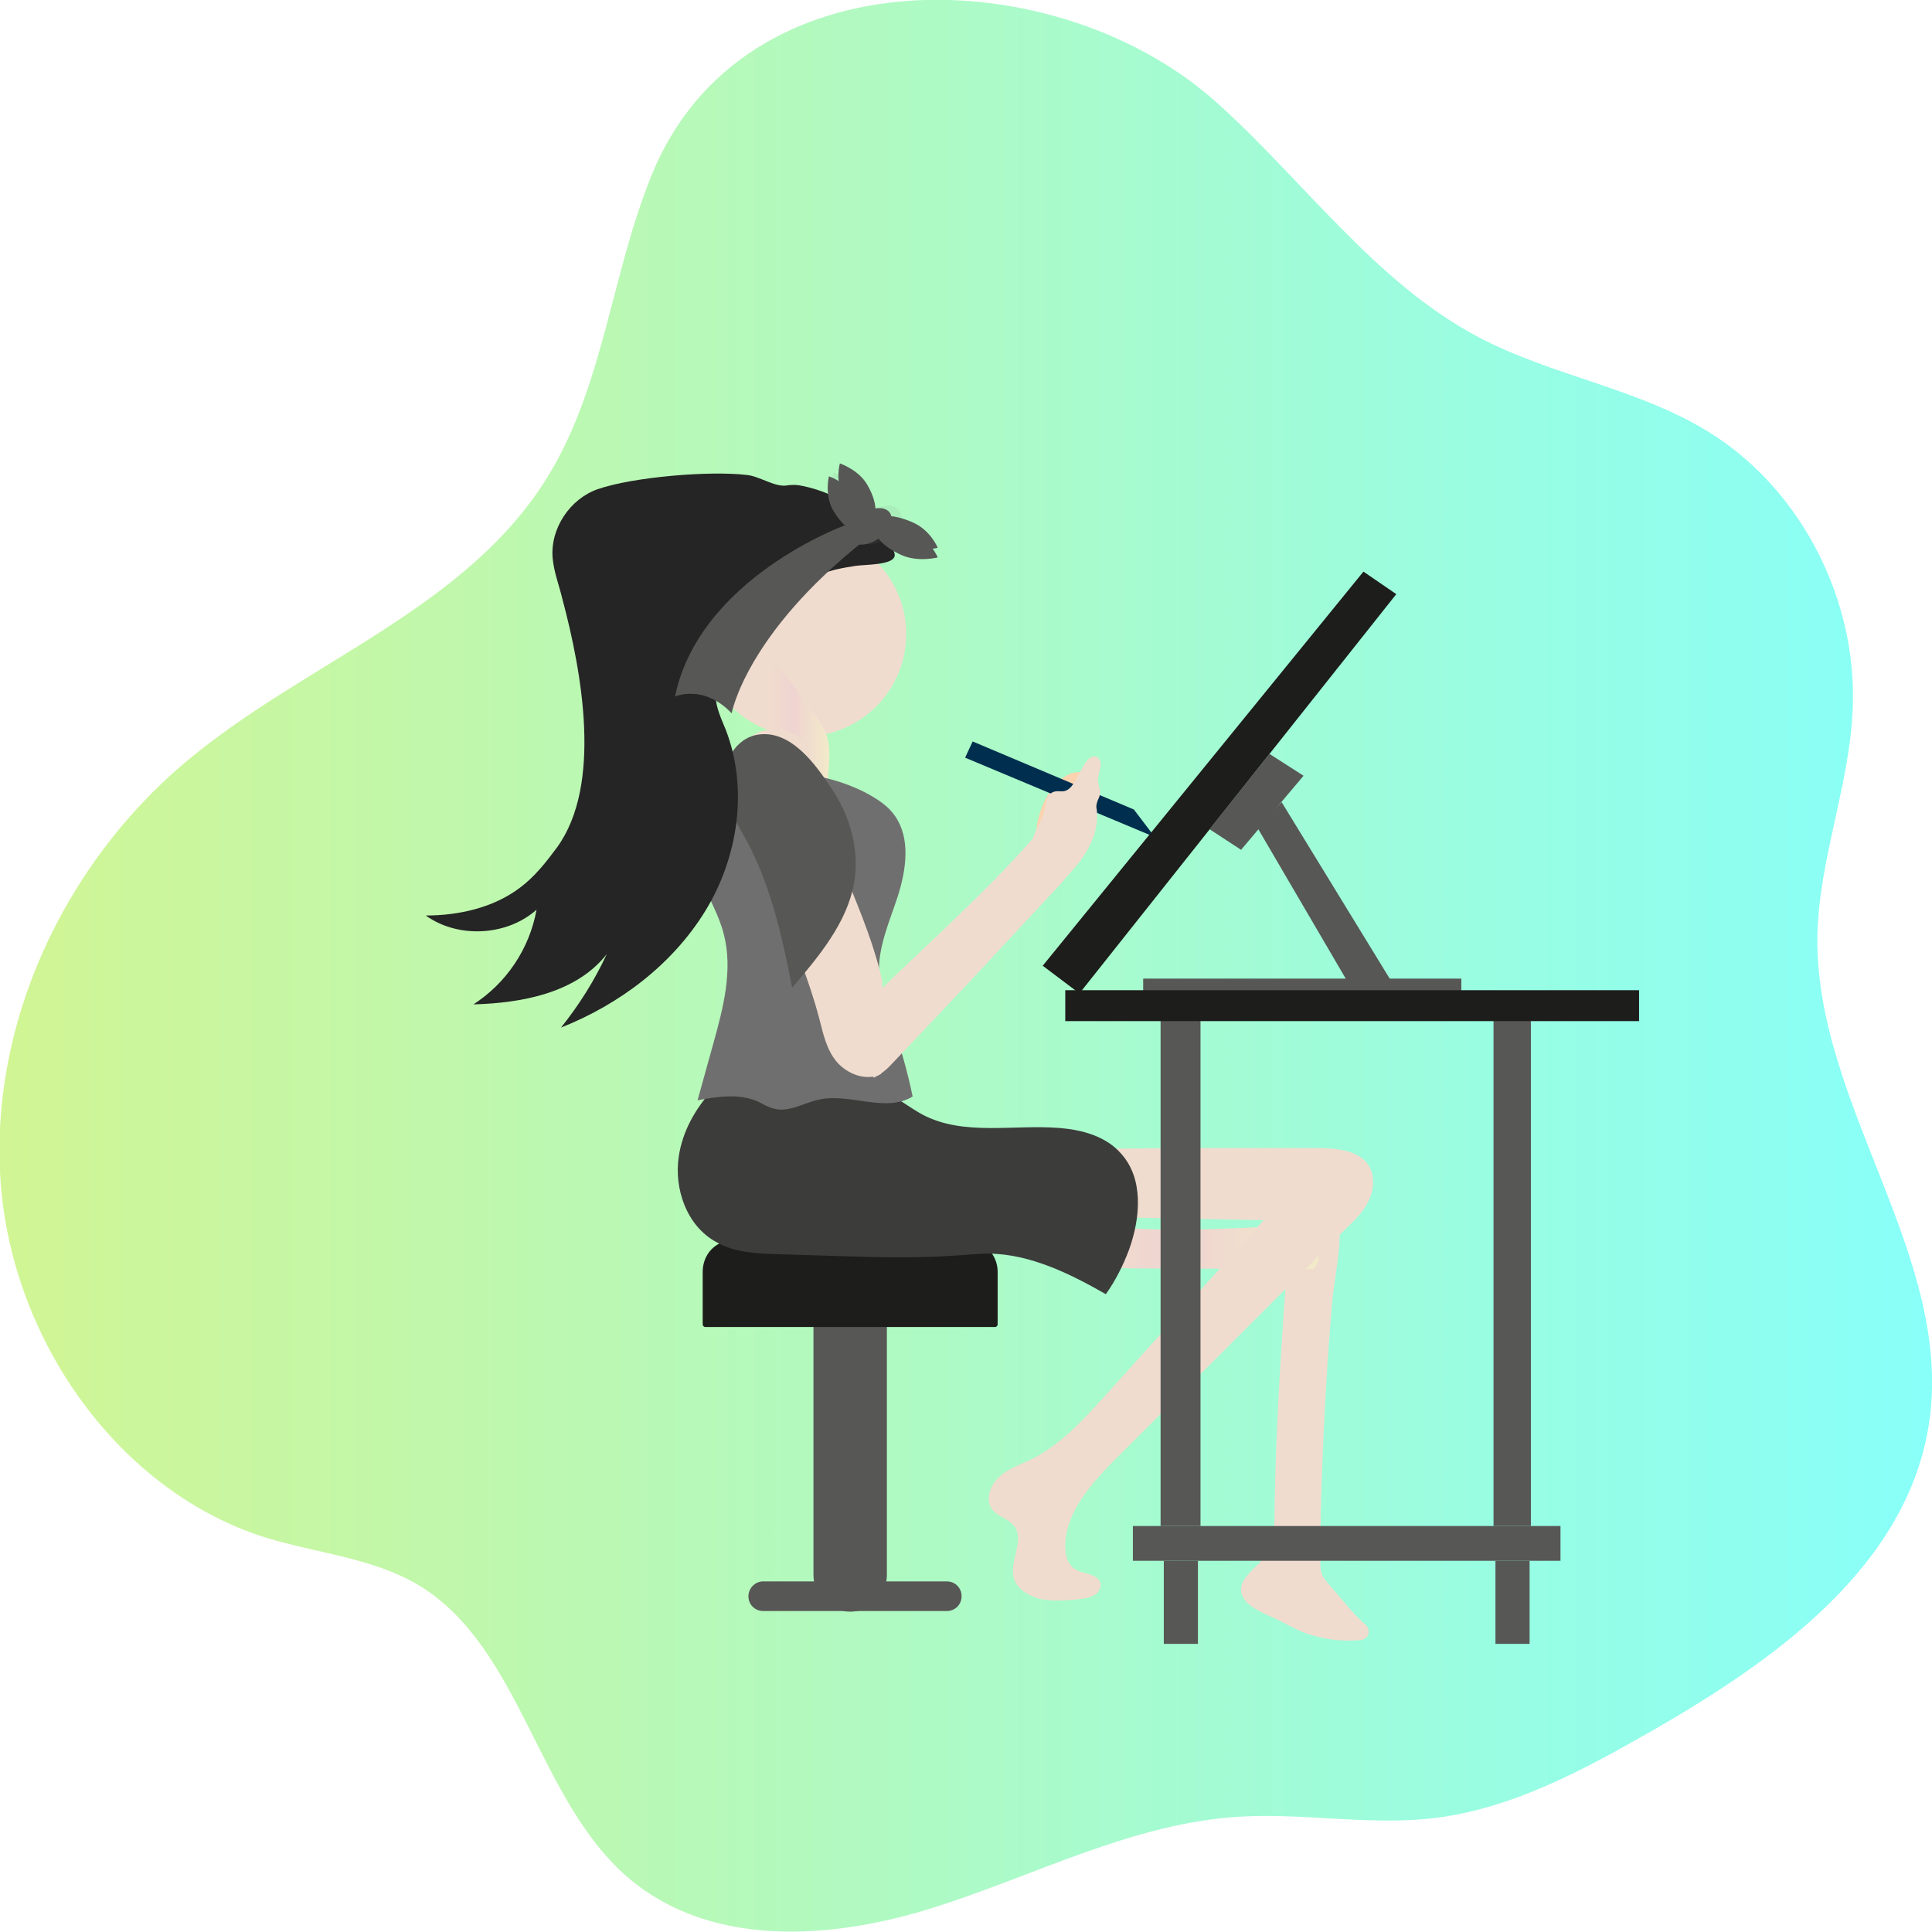 <?xml version="1.0" encoding="utf-8"?>
<!-- Generator: Adobe Illustrator 22.1.0, SVG Export Plug-In . SVG Version: 6.00 Build 0)  -->
<svg version="1.1" xmlns="http://www.w3.org/2000/svg" xmlns:xlink="http://www.w3.org/1999/xlink" x="0px" y="0px"
	 viewBox="0 0 300 300" style="enable-background:new 0 0 300 300;" xml:space="preserve">
<style type="text/css">
	.st0{fill:url(#Shape_24_);}
	.st1{fill:url(#Oval_3_);}
	.st2{fill:#575756;}
	.st3{fill:#1D1D1B;}
	.st4{fill:#FBD3AF;}
	.st5{fill:url(#Shape_25_);}
	.st6{fill:url(#Shape_26_);}
	.st7{fill:url(#Shape_27_);}
	.st8{fill:#3C3C3B;}
	.st9{fill:url(#Shape_28_);}
	.st10{fill:#706F6F;}
	.st11{fill:url(#Shape_29_);}
	.st12{fill:url(#Shape_30_);}
	.st13{fill:#002E4E;stroke:#002E4E;stroke-width:1.12;}
	.st14{fill:url(#Shape_31_);}
	.st15{fill:#252525;}
	.st16{fill:url(#Shape_32_);}
	.st17{fill:url(#Oval_4_);}
</style>
<g id="Capa_2">
	<linearGradient id="Shape_24_" gradientUnits="userSpaceOnUse" x1="-3.286914e-09" y1="150" x2="300" y2="150">
		<stop  offset="0" style="stop-color:#D1F594"/>
		<stop  offset="1" style="stop-color:#88FFF9"/>
	</linearGradient>
	<path id="Shape" class="st0" d="M101.1,27.4C95,42.5,93.7,59.7,85.3,73.6c-12.7,21.1-38.2,29.2-56.8,45
		c-18.5,15.7-30.2,40.4-28.4,65s18.4,48.1,41.3,55.2c7.9,2.4,16.5,3.1,23.7,7.4c15.9,9.7,18.3,33.4,32.6,45.5
		c12.8,10.8,31.5,9.5,47.3,4.5c15.8-5,30.9-13.1,47.4-14.1c9.8-0.6,19.7,1.3,29.5,0.3c12.5-1.3,23.9-7.5,34.9-13.8
		c19.1-11,39.6-25.6,42.8-48c3.6-25.7-17.7-49.1-17.4-75.1c0.2-12.1,5.1-23.7,5.5-35.8c0.6-16.7-8-33.4-21.7-42.2
		c-11.2-7.2-24.9-9-36.7-15.3c-15.9-8.5-26.9-24.2-40.4-36.3C164.4-6.1,115.3-8,101.1,27.4z"/>
</g>
<g id="Capa_1">
	<title>design</title>
	<desc>Created with Sketch.</desc>
	<g id="Page-1">
		<g id="design">
			<g id="Group-4" transform="translate(66.014, 71.959)">
				
					<linearGradient id="Oval_3_" gradientUnits="userSpaceOnUse" x1="87.952" y1="729.311" x2="118.412" y2="729.311" gradientTransform="matrix(31.794 0 0 -31.794 9039.566 23214.18)">
					<stop  offset="0" style="stop-color:#F0DCCE"/>
					<stop  offset="0.42" style="stop-color:#EFD4D1"/>
					<stop  offset="1" style="stop-color:#F2EAC9"/>
				</linearGradient>
				<circle id="Oval" class="st1" cx="58.8" cy="26.5" r="15.9"/>
				<path id="Rectangle-path" class="st2" d="M66,127.3L66,127.3c3.1,0,5.7,2.5,5.7,5.7v39.6c0,3.1-2.5,5.7-5.7,5.7l0,0
					c-3.1,0-5.7-2.5-5.7-5.7V133C60.3,129.9,62.9,127.3,66,127.3z"/>
				<path id="Shape_1_" class="st3" d="M47.9,120.6h36.1c2.7,0,4.9,2.2,4.9,4.9v8.2c0,0.2-0.2,0.4-0.4,0.4H43.5
					c-0.2,0-0.4-0.2-0.4-0.4v-8.2c0-1.3,0.5-2.6,1.4-3.5S46.6,120.6,47.9,120.6z"/>
				<path id="Rectangle-path_1_" class="st2" d="M52.5,173.6H81c1.3,0,2.3,1,2.3,2.3v0c0,1.3-1,2.3-2.3,2.3H52.5
					c-1.3,0-2.3-1-2.3-2.3v0C50.2,174.7,51.2,173.6,52.5,173.6z"/>
				<path id="Shape_2_" class="st4" d="M94.9,56.8c0.3-2.5,1.3-4.9,2.7-6.6s3-2.5,4.5-2.2c0.4,0.1,0.8,0.3,1,0.6
					c0.3,0.4,0.5,1,0.4,1.6c-1.3,0.4-2.5,0.9-3.7,1.5c-0.9,0.4-1.7,1-2.4,1.7c-0.8,0.9-1.5,2-1.8,3.1c-0.1,0.7-0.3,1.3-0.5,1.9
					c-0.2,0.4-0.6,1-0.9,0.9c0.1-0.3,0.2-0.7,0.3-1C94.8,57.8,94.9,57.3,94.9,56.8z"/>
				
					<linearGradient id="Shape_25_" gradientUnits="userSpaceOnUse" x1="92.168" y1="737.785" x2="122.629" y2="737.785" gradientTransform="matrix(19.89 0 0 -66.531 5671.005 49235.215)">
					<stop  offset="0" style="stop-color:#F0DCCE"/>
					<stop  offset="0.42" style="stop-color:#EFD4D1"/>
					<stop  offset="1" style="stop-color:#F2EAC9"/>
				</linearGradient>
				<path id="Shape_3_" class="st5" d="M139,170.3c0,0.8,0,1.6,0.3,2.3c0.2,0.5,0.6,0.9,0.9,1.3l3.6,4.2c0.7,0.8,1.4,1.5,2.2,2.2
					c0.4,0.3,0.6,0.9,0.5,1.4c-0.1,0.5-0.6,0.9-1.1,1c-3,0.3-6-0.1-8.8-1.1c-1.8-0.7-3.4-1.7-5.2-2.5c-2-0.9-4.5-2-4.7-4
					c-0.2-2,2.1-3.4,3.4-5c1.7-2.2,1.8-5,1.8-7.7c0.2-13.9,1.2-27.7,2.2-41.5c0.1-1,0.2-2,0.7-2.8c1.4-2.2,7.1-2.8,7.2,0.4
					c0.2,4-0.9,8.3-1.2,12.2c-0.7,8.4-1.2,16.8-1.5,25.3C139.1,160.7,139,165.5,139,170.3z"/>
				<linearGradient id="Shape_26_" gradientUnits="userSpaceOnUse" x1="102.685" y1="121.714" x2="138.776" y2="121.714">
					<stop  offset="0" style="stop-color:#F0DCCE"/>
					<stop  offset="0.42" style="stop-color:#EFD4D1"/>
					<stop  offset="1" style="stop-color:#F2EAC9"/>
				</linearGradient>
				<path id="Shape_4_" class="st6" d="M129.7,118.6c1.6-0.1,3.1-0.1,4.7,0.2c1.5,0.3,3,1.1,3.8,2.3c0.8,1.2,0.8,3-0.3,4l-27.2-0.1
					c-1.5,0-3,0-4.4-0.4c-2.1-0.6-4.6-2.9-3.2-5.1c1.1-1.6,3.8-0.9,5.5-0.8C115.6,119.2,122.7,118.9,129.7,118.6z"/>
				
					<linearGradient id="Shape_27_" gradientUnits="userSpaceOnUse" x1="84.664" y1="738.22" x2="115.124" y2="738.22" gradientTransform="matrix(59.615 0 0 -70.486 17152.76 52175.734)">
					<stop  offset="0" style="stop-color:#F0DCCE"/>
					<stop  offset="0.42" style="stop-color:#EFD4D1"/>
					<stop  offset="1" style="stop-color:#F2EAC9"/>
				</linearGradient>
				<path id="Shape_5_" class="st7" d="M138,106.3c3,0,6.6,0.2,8.3,2.4c1.2,1.6,1.1,3.8,0.3,5.6c-0.8,1.8-2.3,3.3-3.8,4.7
					l-35.2,35.2c-4,4-8.3,8.7-8.2,14.1c0,1.3,0.4,2.8,1.7,3.5c1.2,0.7,3.2,0.6,3.7,1.9c0.3,0.8-0.2,1.7-1,2.1
					c-0.8,0.4-1.7,0.5-2.7,0.6c-1.9,0.2-3.8,0.3-5.7-0.1c-1.8-0.5-3.6-1.6-4-3.3c-0.7-2.7,1.9-6-0.1-8.2c-0.8-0.9-2.3-1.3-3.1-2.2
					c-1.3-1.4-0.6-3.7,0.8-5.1s3.4-2,5.2-2.9c4.4-2.2,7.7-5.8,10.9-9.3l25.1-27.8l-26.5-0.5c-0.9,0-1.8,0-2.6-0.4
					c-1.8-0.8-2.1-3-1.9-4.9s0.8-3.7,0-5.4c-0.2-0.4,7.4,0.1,8.1,0.1l10.2-0.1L138,106.3z"/>
				<path id="Shape_6_" class="st8" d="M39.4,107.5c-0.8,5.1,1.2,10.9,5.8,13.4c2.9,1.7,6.5,1.8,9.9,1.9l9.7,0.3
					c5.9,0.2,11.7,0.3,17.6-0.1c1.7-0.1,3.5-0.3,5.2-0.3c6.4,0.1,12.5,3.1,18.1,6.3c1.5-2.1,2.7-4.5,3.6-6.9c1.8-5,2.3-11.1-1.3-15
					c-2.3-2.6-5.9-3.6-9.4-3.9c-7.2-0.6-15,1.3-21.4-2.1c-1.1-0.6-2.1-1.3-3.2-2c-6.3-4-13.1-10.3-20.6-9.8
					c-3.8,0.3-6.4,5.2-8.9,8.1C41.9,100.3,40,103.7,39.4,107.5z"/>
				<linearGradient id="Shape_28_" gradientUnits="userSpaceOnUse" x1="53.258" y1="41.273" x2="62.766" y2="41.273">
					<stop  offset="0" style="stop-color:#F0DCCE"/>
					<stop  offset="0.42" style="stop-color:#EFD4D1"/>
					<stop  offset="1" style="stop-color:#F2EAC9"/>
				</linearGradient>
				<path id="Shape_7_" class="st9" d="M59.9,38.3c1,1.2,1.9,2.5,2.5,4.1c0.8,2.3,0.1,6.2-0.1,8.8c-2.7-1.5-4.9-4.3-7.6-5.8
					c-0.4-0.3-0.9-0.5-1.2-1.1c-0.2-0.5-0.2-1.2-0.2-1.9c0-1.7-0.4-10.5,0.7-11.1C54.9,30.8,59.1,37.3,59.9,38.3z"/>
				<path id="Shape_8_" class="st10" d="M42,56.2c-0.9,2.9-0.1,6,1,8.7s2.7,5.4,3.4,8.3c1.4,5.5-0.1,11.3-1.6,16.7l-2.5,9
					c3.1-0.6,6.5-1.1,9.4,0.2c0.8,0.4,1.6,0.9,2.5,1.1c2.3,0.6,4.6-0.9,6.9-1.4c4.8-1.1,10.4,2.1,14.6-0.5
					c-0.8-3.9-1.9-7.7-3.2-11.5c-0.8-2.4-1.8-4.7-2-7.2c-0.3-4.3,1.6-8.4,2.9-12.4c1.3-4.1,2-8.9-0.4-12.4c-1-1.5-2.5-2.5-4.1-3.4
					C61.4,47.2,45.4,45,42,56.2z"/>
				
					<linearGradient id="Shape_29_" gradientUnits="userSpaceOnUse" x1="90.887" y1="735.961" x2="121.347" y2="735.961" gradientTransform="matrix(22.443 0 0 -53.865 6333.388 39711.227)">
					<stop  offset="0" style="stop-color:#F0DCCE"/>
					<stop  offset="0.42" style="stop-color:#EFD4D1"/>
					<stop  offset="1" style="stop-color:#F2EAC9"/>
				</linearGradient>
				<path id="Shape_9_" class="st11" d="M70.8,94.8c-2.3,1.2-5.3,0-6.9-1.9c-1.6-1.9-2.1-4.4-2.7-6.7c-1.6-6.1-4.1-12-6.4-17.9
					c-2.4-6-3.8-12-5.4-18.2c-0.7-2.7-1.6-5.3,1-7.5c2.1-1.8,5.8-1.8,7.8,0.1c1.7,1.6,2,4,2.3,6.2c1.9,10.9,8.2,20.8,10.5,31.6"/>
				
					<linearGradient id="Shape_30_" gradientUnits="userSpaceOnUse" x1="88.182" y1="732.159" x2="118.642" y2="732.159" gradientTransform="matrix(30.788 0 0 -38.562 8774.406 28309.229)">
					<stop  offset="0" style="stop-color:#F0DCCE"/>
					<stop  offset="0.42" style="stop-color:#EFD4D1"/>
					<stop  offset="1" style="stop-color:#F2EAC9"/>
				</linearGradient>
				<path id="Shape_10_" class="st12" d="M69.6,82.8c8.1-7.9,18.8-17.4,26-26c1.2,0.6,2.4,1.3,3.3,2.2s1.6,2.2,1.4,3.4
					c-0.2,1.3-1.1,2.4-2.1,3.4L84.9,80.1L72.7,93c-0.9,1-1.9,1.9-3.1,2.4"/>
				<polygon id="Shape_11_" class="st13" points="84.6,45.4 85.3,43.9 109.7,54.2 111.6,56.7 				"/>
				
					<linearGradient id="Shape_31_" gradientUnits="userSpaceOnUse" x1="102.385" y1="721.244" x2="132.845" y2="721.244" gradientTransform="matrix(10.429 0 0 -21.238 2895.061 15373.861)">
					<stop  offset="0" style="stop-color:#F0DCCE"/>
					<stop  offset="0.42" style="stop-color:#EFD4D1"/>
					<stop  offset="1" style="stop-color:#F2EAC9"/>
				</linearGradient>
				<path id="Shape_12_" class="st14" d="M100.5,63.2c1.1-1.2,2.1-2.6,2.8-4.1c0.8-1.6,1.2-3.6,1-5.3c-0.1-0.3-0.1-0.7,0-1
					c0.1-0.6,0.5-1,0.5-1.6c0.1-0.6-0.2-1.1-0.3-1.7c-0.1-0.9,0.4-1.9,0.4-2.8c0-0.9-0.6-1.3-1.2-1.2c-0.6,0.2-1.1,0.8-1.5,1.5
					c-0.4,0.7-0.8,1.5-1.2,2.2c-0.4,0.7-0.9,1.4-1.5,1.6c-0.4,0.2-0.9,0.1-1.3,0.1c-0.5,0-1,0.2-1.3,0.6c-0.6,0.8-0.6,2.2-1,3.3
					c-0.3,0.7-0.6,1.4-1,2.1c-0.4,0.7-0.6,1.5-0.6,2.3c0,0.4,0.1,0.9,0.3,1.3l0.9,3.1c0.3,0.9,0.5,2.4,0.9,3
					c0.3,0.4,0.4,0.1,0.8-0.3c0.3-0.3,0.7-0.6,1-1C99.2,64.7,99.9,63.9,100.5,63.2z"/>
				<polygon id="Shape_13_" class="st3" points="95.9,78 145.7,16.8 150.8,20.3 101.6,82.3 				"/>
				<polygon id="Shape_14_" class="st2" points="131.1,45.1 136.4,48.5 126.7,60 121.8,56.8 				"/>
				<polygon id="Shape_15_" class="st2" points="133,52.6 149.9,80.2 143.3,80.6 129.2,56.5 				"/>
				<rect id="Rectangle-path_2_" x="111.5" y="80" class="st2" width="49.4" height="2.3"/>
				<rect id="Rectangle-path_3_" x="114.2" y="84.6" class="st2" width="6.2" height="80.4"/>
				<rect id="Rectangle-path_4_" x="165.9" y="84.6" class="st2" width="5.8" height="80.4"/>
				<rect id="Rectangle-path_5_" x="99.4" y="81.8" class="st3" width="89.1" height="4.8"/>
				<rect id="Rectangle-path_6_" x="109.9" y="165" class="st2" width="66.4" height="5.4"/>
				<rect id="Rectangle-path_7_" x="166.2" y="170.4" class="st2" width="5.3" height="12.9"/>
				<rect id="Rectangle-path_8_" x="114.7" y="170.4" class="st2" width="5.3" height="12.9"/>
				<path id="Shape_16_" class="st2" d="M51.8,42.1c-3.7,0.5-5.7,4.5-5.4,7.9c0.3,3.4,2.4,6.4,4,9.5c3.5,6.9,5.1,14.4,6.6,21.9
					c4.2-4.9,8.5-10.1,9.6-16.2c0.9-5.2-0.6-10.5-3.6-14.9C60.7,46.9,56.9,41.4,51.8,42.1z"/>
				<path id="Shape_17_" class="st15" d="M58.6,3.5c-0.8-0.2-1.5-0.2-2.3-0.1C54.4,3.8,52,2,50,1.8C44.2,1.1,32.3,2.1,26.8,4
					c-4.3,1.5-7.4,6.1-7,10.7c0.2,2.2,1,4.2,1.5,6.3c3.1,11.6,6.2,28.9-0.8,38.6c-1.7,2.3-3.5,4.6-5.8,6.3
					c-4.1,3.1-9.5,4.3-14.6,4.3c5,3.6,12.6,3.2,17.2-0.9c-1.1,6.1-4.7,11.4-9.8,14.7c7.6-0.2,16-1.8,20.7-7.8
					c-1.9,4.1-4.3,7.9-7.1,11.4c9.1-3.6,17.3-9.8,22.4-18.1c5.1-8.3,6.7-19,3.2-28.1c-0.7-1.7-1.5-3.4-1.6-5.2
					c-0.3-4.3,3.1-7.8,6.3-10.7l5.2-4.7c1.4-1.3,2.9-2.6,4.7-3.5c1.8-0.8,3.7-1.1,5.6-1.4c1.4-0.2,5.7-0.1,6-1.5
					c0.3-1.2-2.8-4.3-3.5-5.1C66.3,6.3,62.6,4.3,58.6,3.5z"/>
				
					<linearGradient id="Shape_32_" gradientUnits="userSpaceOnUse" x1="-253.419" y1="688.399" x2="-253.419" y2="689.399" gradientTransform="matrix(6.206 0 0 -9.11 1638.988 6281.815)">
					<stop  offset="0" style="stop-color:#808080;stop-opacity:0.25"/>
					<stop  offset="0.54" style="stop-color:#808080;stop-opacity:0.12"/>
					<stop  offset="1" style="stop-color:#808080;stop-opacity:0.1"/>
				</linearGradient>
				<path id="Shape_18_" class="st16" d="M64.1,6.9c1.5,2.5,3.6,4.1,4.7,3.6c1.1-0.5,0.8-3-0.7-5.5c-1.5-2.5-4.7-3.6-4.7-3.6
					S62.6,4.4,64.1,6.9z"/>
				
					<linearGradient id="Oval_4_" gradientUnits="userSpaceOnUse" x1="-301.619" y1="495.671" x2="-301.619" y2="519.261" gradientTransform="matrix(6.627 -4.352 -2.667 -4.062 3753.85 1262.381)">
					<stop  offset="0" style="stop-color:#808080;stop-opacity:0.25"/>
					<stop  offset="0.54" style="stop-color:#808080;stop-opacity:0.12"/>
					<stop  offset="1" style="stop-color:#808080;stop-opacity:0.1"/>
				</linearGradient>
				<path id="Oval_1_" class="st17" d="M69.1,7.5c1.8-1.2,3.9-1.3,4.6-0.1s-0.1,3-2,4.2c-1.8,1.2-3.9,1.3-4.6,0.1S67.3,8.7,69.1,7.5
					z"/>
				<path id="Shape_19_" class="st2" d="M65.2,9.6c0,0-22.6,8.2-26.4,26.6c0,0,4.4-2,8.8,2.6c0,0,2.2-12.3,20.7-26.9L65.2,9.6z"/>
				<path id="Shape_20_" class="st2" d="M63.3,7.2c1.4,2.4,3.3,3.9,4.3,3.4c1-0.5,0.8-2.8-0.6-5.2s-4.3-3.4-4.3-3.4S62,4.8,63.3,7.2
					z"/>
				<path id="Shape_21_" class="st2" d="M65,5.2c1.4,2.4,3.3,3.9,4.3,3.4c1-0.5,0.8-2.8-0.6-5.2C67.4,1,64.4,0,64.4,0
					S63.6,2.8,65,5.2z"/>
				<path id="Shape_22_" class="st2" d="M75.8,9.2c-2.6-1.2-5.2-1.4-5.7-0.4c-0.5,1,1.2,2.7,3.8,3.9s5.7,0.4,5.7,0.4
					S78.5,10.4,75.8,9.2z"/>
				<path id="Shape_23_" class="st2" d="M75.8,10.7c-2.6-1.2-5.2-1.4-5.7-0.4s1.2,2.7,3.8,3.9s5.7,0.4,5.7,0.4S78.5,11.9,75.8,10.7z
					"/>
				
					<ellipse id="Oval_2_" transform="matrix(0.821 -0.571 0.571 0.821 6.789 41.184)" class="st2" cx="69.1" cy="9.8" rx="3.7" ry="2.3"/>
			</g>
		</g>
	</g>
</g>
</svg>
